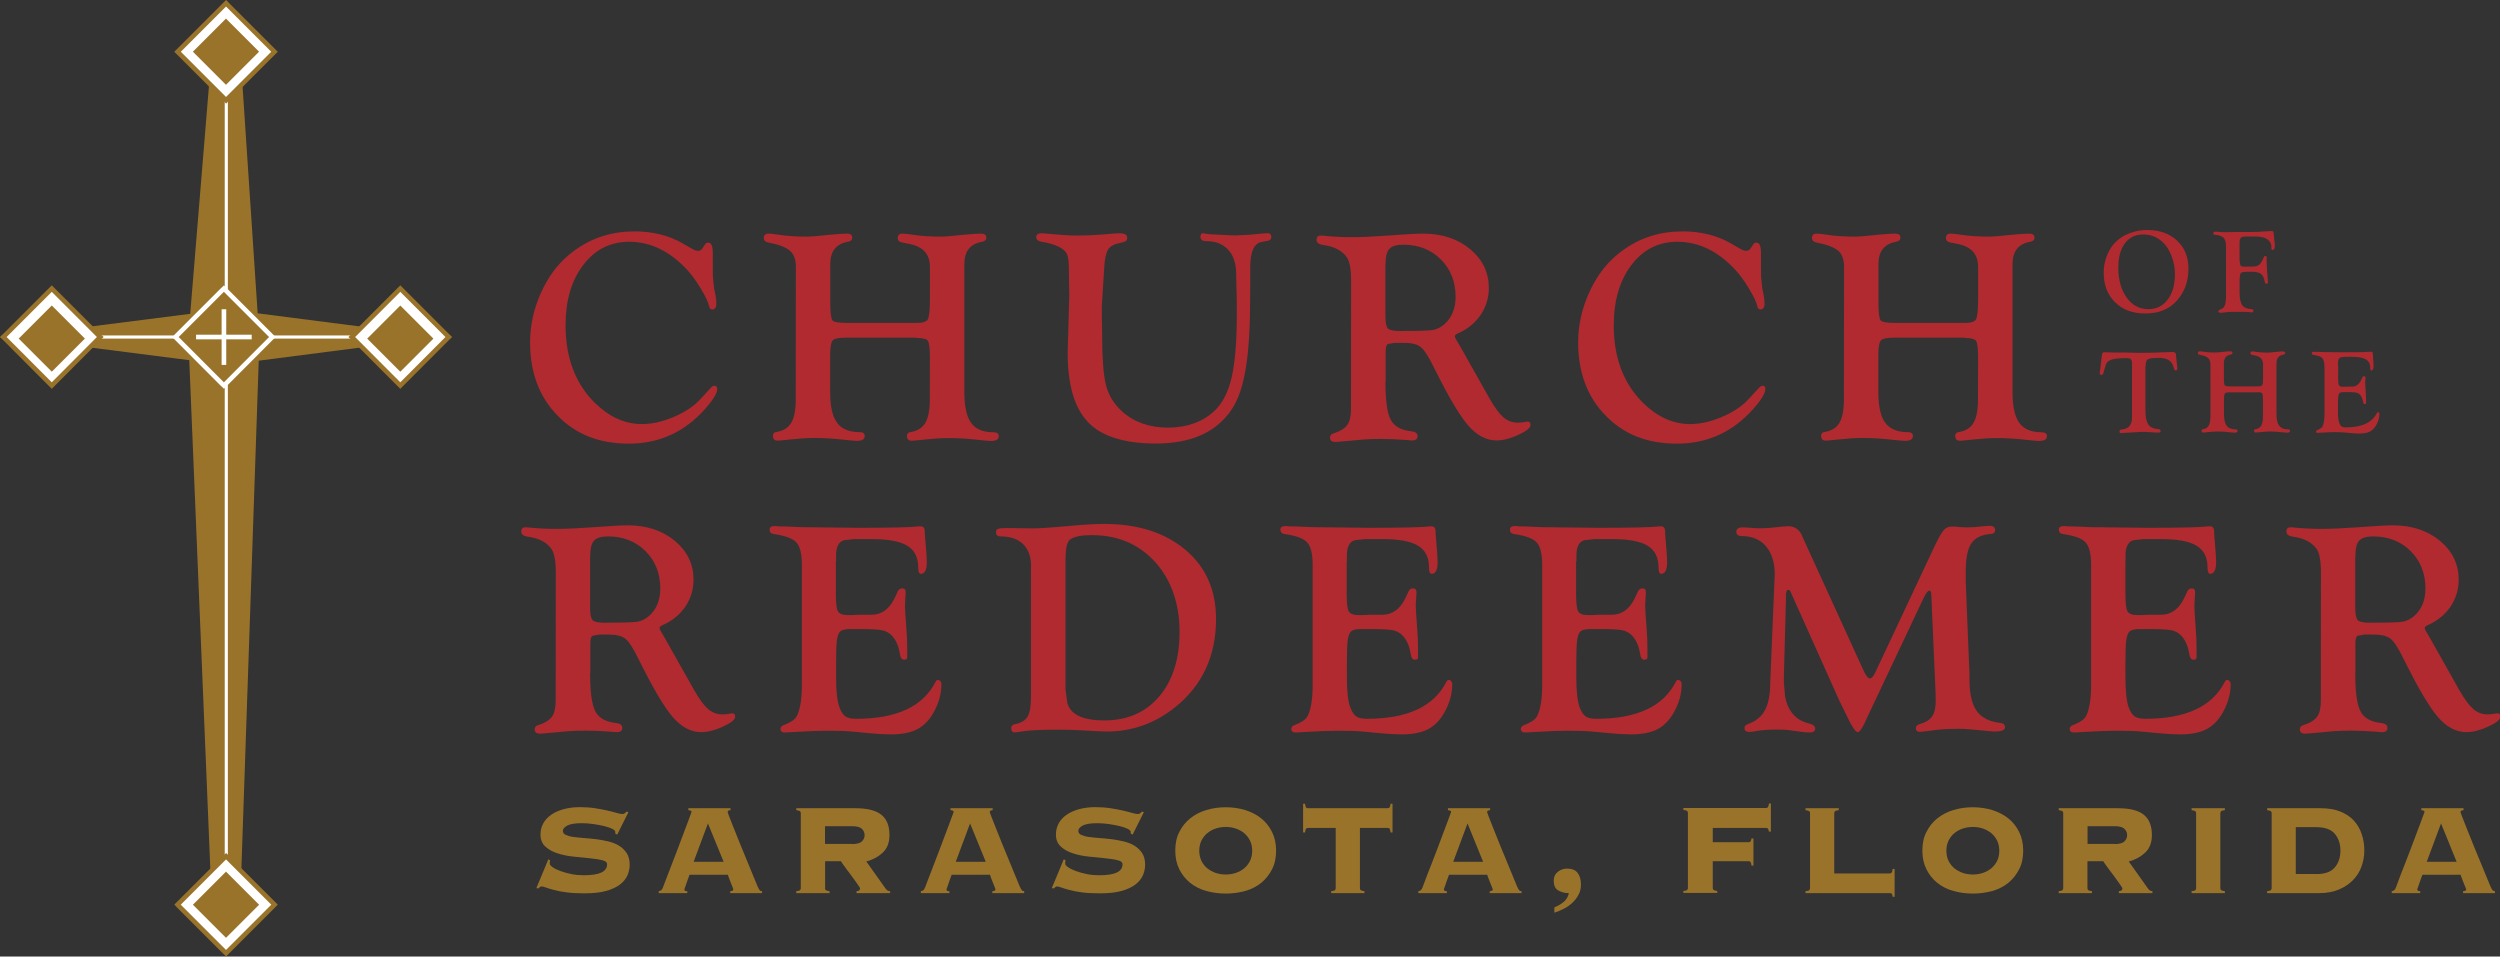 <?xml version="1.0" encoding="UTF-8"?>
<svg xmlns="http://www.w3.org/2000/svg" id="Layer_2" data-name="Layer 2" viewBox="0 0 232.33 88.89">
  <rect x="0" y="0" width="232.33" height="88.89" fill="#333333" stroke="none"/>
  <defs>
    <style>
      .cls-1 {
        stroke: #9a732b;
      }

      .cls-1, .cls-2, .cls-3 {
        fill: none;
      }

      .cls-1, .cls-3 {
        stroke-width: .43px;
      }

      .cls-4 {
        fill: #9a732b;
      }

      .cls-4, .cls-5, .cls-6 {
        stroke-width: 0px;
      }

      .cls-2 {
        stroke-width: .29px;
      }

      .cls-2, .cls-3 {
        stroke: #fff;
      }

      .cls-5 {
        fill: #b02a30;
      }

      .cls-6 {
        fill: #fff;
      }
    </style>
  </defs>
  <g id="Layer_1-2" data-name="Layer 1">
    <polygon class="cls-4" points="19.77 3.73 17.5 31.32 19.77 86.16 22.25 86.07 24.11 31.61 22.25 3.66 19.77 3.73"></polygon>
    <polygon class="cls-4" points=".76 31.32 21.01 33.91 41.06 31.32 21.01 28.74 .76 31.32"></polygon>
    <line class="cls-2" x1="4.81" y1="31.32" x2="37.83" y2="31.32"></line>
    <line class="cls-2" x1="21.03" y1="5.38" x2="21.03" y2="84.07"></line>
    <polygon class="cls-6" points="20.85 79.72 16.65 83.92 16.5 84.07 16.65 84.23 20.85 88.43 21.01 88.58 21.16 88.43 25.36 84.23 25.51 84.07 25.36 83.92 21.16 79.72 21.01 79.57 20.85 79.72"></polygon>
    <polygon class="cls-1" points="20.85 79.72 16.65 83.92 16.5 84.07 16.65 84.23 20.85 88.43 21.01 88.58 21.16 88.43 25.36 84.23 25.51 84.07 25.36 83.92 21.16 79.72 21.01 79.57 20.85 79.72"></polygon>
    <polygon class="cls-6" points="20.85 .46 16.65 4.66 16.5 4.81 16.65 4.96 20.85 9.16 21.01 9.32 21.16 9.16 25.36 4.96 25.51 4.81 25.36 4.66 21.16 .46 21.01 .3 20.85 .46"></polygon>
    <polygon class="cls-1" points="20.85 .46 16.65 4.66 16.5 4.81 16.65 4.96 20.85 9.16 21.01 9.32 21.16 9.16 25.36 4.96 25.51 4.81 25.36 4.66 21.16 .46 21.01 .3 20.85 .46"></polygon>
    <polygon class="cls-6" points="37.05 26.97 32.85 31.17 32.69 31.32 32.85 31.47 37.05 35.68 37.2 35.83 37.35 35.68 41.55 31.47 41.71 31.32 41.55 31.17 37.35 26.97 37.2 26.82 37.05 26.97"></polygon>
    <polygon class="cls-1" points="37.05 26.97 32.85 31.17 32.69 31.32 32.85 31.47 37.05 35.68 37.2 35.83 37.35 35.68 41.55 31.47 41.71 31.32 41.55 31.17 37.35 26.97 37.2 26.82 37.05 26.97"></polygon>
    <polygon class="cls-6" points="4.66 26.97 .46 31.17 .3 31.32 .46 31.48 4.66 35.68 4.81 35.83 4.96 35.68 9.16 31.48 9.32 31.32 9.16 31.17 4.96 26.97 4.81 26.82 4.66 26.97"></polygon>
    <polygon class="cls-1" points="4.66 26.97 .46 31.17 .3 31.32 .46 31.47 4.66 35.68 4.81 35.83 4.96 35.68 9.16 31.47 9.32 31.32 9.16 31.17 4.96 26.97 4.81 26.82 4.66 26.97"></polygon>
    <polygon class="cls-4" points="20.65 26.97 16.45 31.17 16.3 31.32 16.45 31.47 20.65 35.68 20.81 35.83 20.96 35.68 25.16 31.47 25.31 31.32 25.16 31.17 20.96 26.97 20.81 26.82 20.65 26.97"></polygon>
    <polygon class="cls-3" points="20.65 26.97 16.45 31.17 16.3 31.32 16.45 31.47 20.65 35.68 20.81 35.83 20.96 35.68 25.16 31.47 25.31 31.32 25.16 31.17 20.96 26.97 20.81 26.82 20.65 26.97"></polygon>
    <line class="cls-3" x1="20.81" y1="28.74" x2="20.81" y2="33.91"></line>
    <line class="cls-3" x1="23.39" y1="31.32" x2="18.22" y2="31.32"></line>
    <rect class="cls-4" x="18.83" y="2.63" width="4.35" height="4.35" transform="translate(2.75 16.26) rotate(-45)"></rect>
    <rect class="cls-4" x="18.83" y="81.9" width="4.35" height="4.35" transform="translate(-53.3 39.48) rotate(-45)"></rect>
    <rect class="cls-4" x="2.64" y="29.29" width="4.35" height="4.35" transform="translate(-20.84 12.62) rotate(-45)"></rect>
    <rect class="cls-4" x="35.02" y="29.29" width="4.35" height="4.35" transform="translate(-11.35 35.52) rotate(-45)"></rect>
    <g>
      <path class="cls-5" d="M58.9,21.5c1.73,0,3.24.37,4.53,1.11l.92.53c.19.11.35.17.5.17.19,0,.32-.07.42-.22l.29-.43c.05-.07.13-.11.25-.11.29,0,.43.3.43.9v1.01s.01,1.27.01,1.27l.11,1.06.13.62c.06.31.08.58.08.82,0,.35-.13.53-.39.53-.15,0-.25-.11-.29-.33-.07-.35-.33-.89-.77-1.62s-.86-1.3-1.26-1.73c-1.61-1.74-3.41-2.61-5.39-2.61-1.75,0-3.18.72-4.27,2.16-1.1,1.44-1.64,3.31-1.64,5.6,0,3,.9,5.39,2.69,7.18,1.35,1.33,2.81,2,4.4,2,.94,0,1.93-.22,2.98-.67,1.05-.45,1.87-1,2.48-1.67l.9-.98c.13-.15.25-.23.38-.24.18,0,.26.09.26.31,0,.38-.37.99-1.1,1.82-1.92,2.17-4.29,3.25-7.1,3.25s-4.94-.87-6.64-2.61-2.55-4.01-2.55-6.8c0-1.53.32-3.03.96-4.49s1.49-2.66,2.56-3.57c1.75-1.5,3.8-2.25,6.13-2.25Z"></path>
      <path class="cls-5" d="M111.81,21.69c.06,0,.17,0,.32.04.16.03.52.06,1.1.08l1.48.07,1.37-.06c.46-.04.87-.08,1.23-.12.17-.02.32-.03.46-.03.25,0,.38.12.38.37,0,.19-.12.3-.35.34l-.53.1c-.72.12-1.08.89-1.08,2.32v1.21s-.01,1.71-.01,1.71c0,2.68-.13,4.83-.4,6.47-.26,1.64-.69,2.9-1.27,3.79-1.4,2.16-3.77,3.24-7.12,3.24-2.36,0-4.2-.44-5.51-1.33-1.77-1.21-2.66-3.57-2.66-7.06l.15-5.38-.04-2.53c0-.63-.06-1.07-.19-1.33-.13-.26-.38-.48-.77-.67-.45-.21-.96-.36-1.53-.44-.36-.06-.54-.2-.54-.43,0-.24.16-.37.47-.37.1,0,.29.01.57.04,1.18.11,2.08.17,2.72.17.91,0,1.91-.05,3.01-.15.44-.04.76-.06.96-.06.48,0,.72.14.72.41,0,.15-.04.25-.11.31s-.25.11-.53.17c-.57.11-.95.32-1.14.63-.19.31-.32.91-.36,1.81l-.22,3.5.03,2.46c0,2.24.12,3.84.35,4.79.24.95.73,1.76,1.47,2.44,1.12,1.03,2.56,1.54,4.31,1.54s3.23-.53,4.34-1.58c.74-.71,1.27-1.76,1.58-3.13.31-1.37.47-3.34.47-5.91v-1.13l-.07-2.85c-.06-.86-.32-1.53-.81-2.01-.48-.48-1.14-.72-1.96-.72-.36,0-.54-.14-.54-.41,0-.22.09-.33.26-.34Z"></path>
      <path class="cls-5" d="M128.75,35.43c0,1.76.16,2.95.49,3.57.32.62.96.98,1.92,1.08.39.04.58.19.58.45s-.16.4-.47.4c-.1,0-.29-.01-.57-.04-.8-.06-1.57-.1-2.31-.1-.62,0-1.17.02-1.65.05l-1.17.11-.93.08c-.26.03-.44.04-.54.04-.33,0-.5-.13-.5-.38,0-.21.09-.34.28-.4.63-.19,1.07-.46,1.31-.78s.36-.83.36-1.5v-1.86s.01-10.04.01-10.04c0-1.11-.14-1.85-.42-2.23-.45-.62-1.2-.99-2.22-1.12-.38-.06-.57-.22-.57-.48s.13-.39.39-.39c.1,0,.27.01.5.04.71.07,1.5.11,2.35.11.94,0,2.07-.05,3.41-.15,1.57-.12,2.65-.18,3.24-.18,1.76,0,3.22.48,4.38,1.44s1.74,2.17,1.74,3.62c0,.92-.26,1.75-.77,2.51-.52.75-1.22,1.32-2.12,1.71-.19.07-.27.17-.26.28,0,.09.06.2.14.33s.21.35.38.65l1.24,2.2,1.43,2.54c.49.86.93,1.46,1.31,1.79.38.33.84.5,1.36.5.21,0,.41-.02.6-.06.11-.03.21-.04.31-.04.17,0,.25.11.25.32,0,.27-.38.57-1.14.92s-1.43.51-2.02.51c-.95,0-1.83-.47-2.64-1.4-.81-.94-1.85-2.71-3.14-5.31-.5-1.03-.91-1.68-1.24-1.95-.32-.27-.85-.41-1.58-.41h-.86l-.63.11c-.14.07-.21.3-.21.67v2.82ZM128.75,24.58v4.81c0,.59.08.97.23,1.13.15.16.52.24,1.09.24,1.65,0,2.68-.03,3.07-.09.39-.06.76-.25,1.11-.56.68-.61,1.02-1.46,1.02-2.53,0-1.4-.46-2.56-1.37-3.47-.91-.91-2.08-1.37-3.49-1.37-.63,0-1.07.13-1.3.4-.24.26-.35.75-.35,1.45Z"></path>
      <path class="cls-5" d="M156.31,21.5c1.73,0,3.24.37,4.53,1.11l.92.53c.19.11.35.17.5.17.19,0,.32-.07.42-.22l.29-.43c.05-.07.13-.11.25-.11.29,0,.43.3.43.9v1.01s.01,1.27.01,1.27l.11,1.06.13.62c.06.31.08.58.08.82,0,.35-.13.53-.39.53-.15,0-.25-.11-.29-.33-.07-.35-.33-.89-.77-1.62s-.86-1.3-1.26-1.73c-1.62-1.74-3.41-2.61-5.39-2.61-1.75,0-3.18.72-4.27,2.16s-1.64,3.31-1.64,5.6c0,3,.9,5.39,2.69,7.18,1.35,1.33,2.81,2,4.4,2,.94,0,1.93-.22,2.98-.67s1.87-1,2.48-1.67l.9-.98c.13-.15.26-.23.38-.24.18,0,.26.09.26.31,0,.38-.37.99-1.1,1.82-1.92,2.17-4.29,3.25-7.11,3.25s-4.94-.87-6.64-2.61c-1.7-1.74-2.55-4.01-2.55-6.8,0-1.53.32-3.03.96-4.49s1.49-2.66,2.56-3.57c1.75-1.5,3.8-2.25,6.13-2.25Z"></path>
      <path class="cls-5" d="M182.6,31.38h-6.59c-.66,0-1.06.08-1.22.26-.15.17-.23.62-.23,1.35v3.46c0,1.31.21,2.26.64,2.84s1.13.87,2.1.87c.32,0,.47.12.47.37,0,.29-.24.44-.72.44-.17,0-.5-.03-.99-.08-1.09-.13-2.1-.19-3.02-.19-.57,0-1.34.05-2.29.15-.57.06-.92.1-1.07.1-.3,0-.44-.15-.44-.47,0-.2.12-.31.35-.34.63-.1,1.08-.39,1.36-.86.27-.47.41-1.19.41-2.15v-.75s.01-11.59.01-11.59c0-.68-.18-1.17-.55-1.49-.37-.32-1.05-.58-2.04-.77-.26-.06-.39-.19-.39-.41,0-.27.15-.41.44-.41.17,0,.47.03.92.1.75.12,1.63.18,2.64.18.34,0,1.08-.06,2.2-.18.67-.06,1.17-.1,1.52-.1s.5.13.5.38c0,.21-.14.33-.4.38-1.09.19-1.64.88-1.64,2.07v3.57c0,.94.07,1.5.2,1.66.13.16.58.24,1.34.24h6.49c.57,0,.91-.11,1.04-.34.12-.23.19-.86.19-1.88v-2.99c0-1.19-.65-1.9-1.96-2.14l-.64-.13c-.26-.05-.39-.18-.39-.41,0-.27.15-.41.44-.41.17,0,.47.03.92.1.76.12,1.64.18,2.65.18.35,0,1.08-.06,2.2-.18.67-.06,1.17-.1,1.52-.1s.5.13.5.38c0,.21-.14.33-.4.38-1.09.19-1.64.88-1.64,2.07v11.92c0,1.31.21,2.26.63,2.84.42.58,1.11.87,2.06.87.34,0,.51.12.51.37,0,.29-.24.44-.72.44-.17,0-.49-.03-.97-.08-1.1-.13-2.11-.19-3.02-.19-.58,0-1.35.05-2.31.15-.57.06-.92.1-1.07.1-.3,0-.44-.15-.44-.47,0-.2.12-.31.35-.34.63-.1,1.08-.39,1.36-.86.27-.47.41-1.19.41-2.15v-.75s.01-3.05.01-3.05c0-.91-.06-1.46-.18-1.65-.12-.19-.47-.28-1.04-.28Z"></path>
    </g>
    <path class="cls-5" d="M54.84,62.54c0,1.76.16,2.95.49,3.57.32.62.96.98,1.92,1.08.39.04.58.19.58.45s-.16.4-.47.4c-.1,0-.29-.01-.57-.04-.8-.06-1.57-.1-2.31-.1-.62,0-1.17.02-1.65.05l-1.17.11-.93.08c-.26.03-.44.04-.54.04-.33,0-.5-.13-.5-.38,0-.21.09-.34.28-.4.63-.19,1.07-.46,1.31-.78s.36-.83.36-1.5v-1.86s.01-10.04.01-10.04c0-1.11-.14-1.85-.42-2.23-.45-.62-1.2-.99-2.22-1.12-.38-.06-.57-.22-.57-.48s.13-.39.39-.39c.1,0,.27.01.5.04.71.07,1.5.11,2.35.11.94,0,2.07-.05,3.41-.15,1.57-.12,2.65-.18,3.24-.18,1.76,0,3.22.48,4.38,1.44s1.74,2.17,1.74,3.62c0,.92-.26,1.75-.77,2.51-.52.75-1.22,1.32-2.12,1.71-.19.07-.27.17-.26.28,0,.09.06.2.14.33s.21.35.38.65l1.24,2.2,1.43,2.54c.49.86.93,1.46,1.31,1.79.38.33.84.5,1.36.5.21,0,.41-.02.6-.06.11-.03.21-.04.31-.04.17,0,.25.11.25.32,0,.27-.38.57-1.14.92s-1.43.51-2.02.51c-.95,0-1.83-.47-2.64-1.4-.81-.94-1.85-2.71-3.14-5.31-.5-1.03-.91-1.68-1.24-1.95-.32-.27-.85-.41-1.58-.41h-.86l-.63.11c-.14.07-.21.3-.21.67v2.82ZM54.84,51.69v4.81c0,.59.08.97.23,1.13.15.16.52.24,1.09.24,1.65,0,2.68-.03,3.07-.09.39-.06.76-.25,1.11-.56.68-.61,1.02-1.46,1.02-2.53,0-1.4-.46-2.56-1.37-3.47-.91-.91-2.08-1.37-3.49-1.37-.63,0-1.07.13-1.3.4-.24.26-.35.75-.35,1.45Z"></path>
    <g>
      <path class="cls-5" d="M77.68,52.15v3.02c0,.86.06,1.41.19,1.64.13.23.43.35.91.35h.42s.61-.03.61-.03h1.18c.92,0,1.63-.5,2.13-1.51l.32-.68c.08-.17.22-.26.42-.26.2,0,.31.12.31.38,0,.07-.01.28-.04.61-.02.24-.03.45-.03.61,0,.3.04.99.13,2.09.06.72.08,1.34.08,1.87v.71c.01.13,0,.22-.03.26-.04.06-.11.09-.22.1-.23.02-.38-.16-.43-.53-.12-.79-.4-1.39-.83-1.79-.24-.22-.53-.37-.88-.43-.35-.06-1-.1-1.95-.1h-.95c-.44,0-.75.07-.91.2s-.27.41-.33.81c-.06.46-.08,1.19-.08,2.19v1.25c0,1.3.1,2.24.31,2.82.16.42.34.7.56.85s.54.22.99.22c3.76,0,6.22-1.14,7.38-3.43.06-.11.12-.17.17-.18.09-.02.18.01.26.09s.12.18.12.3c0,.91-.25,1.79-.74,2.65-.41.73-.92,1.24-1.53,1.55s-1.42.47-2.43.47c-.59,0-1.25-.04-1.97-.11l-1.61-.15c-.59-.06-1.39-.08-2.41-.08-.68,0-1.71.04-3.09.12-.38.03-.65.04-.82.04-.22,0-.34-.1-.36-.31,0-.17.09-.3.31-.38.53-.2.89-.42,1.08-.64.19-.23.34-.63.45-1.21.1-.49.15-1.16.15-2v-11.01c0-1.04-.17-1.74-.51-2.11s-1.04-.63-2.11-.78c-.25-.04-.38-.17-.38-.41,0-.22.15-.33.46-.33.06,0,.2,0,.42.03.17.01.39.01.68.01l1.4.06,5.27.06c3.03,0,4.9-.04,5.6-.13.07,0,.14-.01.19-.01.27,0,.4.15.4.46,0,.21.03.59.08,1.14.07.81.11,1.39.11,1.74,0,.7-.18,1.07-.54,1.08-.18,0-.26-.2-.26-.61,0-.92-.34-1.59-1.01-2-.67-.41-1.76-.62-3.26-.62h-1.7l-.95.11c-.47.15-.71.62-.71,1.4v.57Z"></path>
      <path class="cls-5" d="M95.82,52.63c0-.89-.25-1.57-.74-2.06-.49-.48-1.19-.72-2.09-.72-.29,0-.43-.12-.43-.37,0-.17.06-.28.18-.33s.38-.08.79-.08l2.11.03c.48,0,.91,0,1.29-.03.58-.04,1.39-.1,2.41-.19,1.37-.13,2.46-.19,3.27-.19,3.14,0,5.66.81,7.56,2.41s2.84,3.75,2.84,6.42c0,3.44-1.27,6.18-3.82,8.22-1.87,1.49-3.98,2.24-6.33,2.24-.39,0-1.17-.04-2.35-.11-.67-.04-1.35-.06-2.06-.06-1.65,0-2.75.05-3.3.14-.43.07-.71.11-.86.11-.21,0-.32-.14-.32-.41,0-.19.12-.31.35-.35.57-.11.97-.35,1.18-.71.21-.36.31-.98.31-1.86v-12.1ZM99.02,51.88v12.2l.17,1.26c.31,1.07,1.45,1.61,3.43,1.61,2.15,0,3.85-.74,5.11-2.23,1.26-1.49,1.89-3.49,1.89-6.02s-.76-4.81-2.27-6.47-3.47-2.5-5.87-2.5c-.98,0-1.65.13-2.01.39-.3.2-.44.79-.44,1.77Z"></path>
      <path class="cls-5" d="M125.15,52.15v3.02c0,.86.06,1.41.19,1.64.13.23.43.35.91.35h.42s.61-.03.61-.03h1.18c.92,0,1.63-.5,2.13-1.51l.32-.68c.08-.17.22-.26.42-.26.2,0,.31.12.31.38,0,.07-.01.28-.04.61-.02.24-.03.45-.03.61,0,.3.04.99.13,2.09.06.72.08,1.34.08,1.87v.71c.01.13,0,.22-.03.26-.04.06-.11.09-.22.1-.23.02-.38-.16-.43-.53-.12-.79-.4-1.39-.83-1.79-.24-.22-.53-.37-.88-.43-.35-.06-1-.1-1.95-.1h-.95c-.44,0-.75.07-.91.2s-.27.41-.33.81c-.06.46-.08,1.19-.08,2.19v1.25c0,1.3.1,2.24.31,2.82.16.42.34.7.56.85s.54.22.99.22c3.76,0,6.22-1.14,7.38-3.43.06-.11.12-.17.17-.18.09-.02.18.01.26.09s.12.18.12.3c0,.91-.25,1.79-.74,2.65-.41.73-.92,1.24-1.53,1.55s-1.42.47-2.43.47c-.59,0-1.25-.04-1.97-.11l-1.61-.15c-.59-.06-1.39-.08-2.41-.08-.68,0-1.71.04-3.09.12-.38.03-.65.04-.82.04-.22,0-.34-.1-.36-.31,0-.17.09-.3.31-.38.53-.2.89-.42,1.08-.64.19-.23.34-.63.45-1.21.1-.49.15-1.16.15-2v-11.01c0-1.04-.17-1.74-.51-2.11s-1.04-.63-2.11-.78c-.25-.04-.38-.17-.38-.41,0-.22.15-.33.46-.33.06,0,.2,0,.42.03.17.01.39.01.68.01l1.4.06,5.27.06c3.03,0,4.9-.04,5.6-.13.07,0,.14-.01.19-.01.27,0,.4.15.4.46,0,.21.03.59.08,1.14.07.81.11,1.39.11,1.74,0,.7-.18,1.07-.54,1.08-.18,0-.26-.2-.26-.61,0-.92-.34-1.59-1.01-2-.67-.41-1.76-.62-3.26-.62h-1.7l-.95.11c-.47.15-.71.62-.71,1.4v.57Z"></path>
      <path class="cls-5" d="M146.47,52.15v3.02c0,.86.06,1.41.19,1.64.13.23.43.35.91.35h.42s.61-.03.61-.03h1.18c.92,0,1.63-.5,2.13-1.51l.32-.68c.08-.17.22-.26.42-.26.2,0,.31.12.31.38,0,.07-.01.28-.04.61-.02.24-.03.45-.03.61,0,.3.04.99.13,2.09.06.72.08,1.34.08,1.87v.71c.01.13,0,.22-.03.26-.04.06-.11.09-.22.1-.23.02-.38-.16-.43-.53-.12-.79-.4-1.39-.83-1.79-.24-.22-.53-.37-.88-.43-.35-.06-1-.1-1.95-.1h-.95c-.44,0-.75.07-.91.2-.16.13-.27.41-.33.81-.06.46-.08,1.19-.08,2.19v1.25c0,1.3.1,2.24.31,2.82.16.42.34.7.56.85s.54.22.99.22c3.76,0,6.22-1.14,7.38-3.43.06-.11.12-.17.17-.18.09-.02.18.01.26.09s.12.18.12.3c0,.91-.24,1.79-.74,2.65-.41.73-.92,1.24-1.53,1.55s-1.42.47-2.43.47c-.59,0-1.25-.04-1.97-.11l-1.61-.15c-.59-.06-1.39-.08-2.4-.08-.68,0-1.71.04-3.09.12-.38.03-.65.04-.82.04-.22,0-.34-.1-.36-.31,0-.17.09-.3.31-.38.53-.2.89-.42,1.08-.64.19-.23.34-.63.45-1.21.1-.49.15-1.16.15-2v-11.01c0-1.04-.17-1.74-.51-2.11-.34-.37-1.04-.63-2.11-.78-.25-.04-.38-.17-.38-.41,0-.22.15-.33.46-.33.06,0,.2,0,.42.03.17.01.39.01.68.01l1.4.06,5.27.06c3.03,0,4.9-.04,5.6-.13.07,0,.14-.01.19-.01.27,0,.4.15.4.46,0,.21.03.59.08,1.14.07.81.11,1.39.11,1.74,0,.7-.18,1.07-.54,1.08-.18,0-.26-.2-.26-.61,0-.92-.34-1.59-1.01-2-.67-.41-1.76-.62-3.26-.62h-1.7l-.95.11c-.47.15-.71.62-.71,1.4v.57Z"></path>
      <path class="cls-5" d="M167.46,49.78l5.69,12.46c.25.55.46.82.62.81s.34-.2.51-.57l5.24-11.16c.49-1.06.84-1.72,1.06-1.99.21-.27.49-.4.84-.4.13,0,.33.01.61.04.27.03.55.04.84.04.38,0,.85-.03,1.41-.1.29-.03.5-.04.64-.04.33,0,.49.13.49.4,0,.22-.13.33-.38.35-.87.06-1.48.36-1.83.88-.35.52-.52,1.39-.52,2.62v.94s.35,8.63.35,8.63v.57c.01,1.28.24,2.22.69,2.84.45.61,1.19.98,2.22,1.09.26.04.39.17.39.41,0,.26-.32.38-.95.38-.19,0-.48-.02-.89-.07-1.13-.12-1.94-.18-2.41-.18-.97,0-1.79.05-2.44.14-.61.09-1.03.14-1.25.14s-.35-.12-.35-.35c0-.18.13-.31.4-.38.53-.15.9-.39,1.12-.71.22-.32.33-.81.33-1.44,0-.31,0-.52-.01-.65l-.4-9.22c0-.25-.07-.37-.18-.37-.14,0-.33.25-.57.76l-5.24,11.09-.19.42c-.27.57-.49.87-.66.88-.2,0-.54-.5-1.02-1.53l-.71-1.45-4.45-9.93-.1-.21c-.04-.06-.09-.1-.17-.1-.15,0-.22.19-.22.57v.44s-.19,7.02-.19,7.02v.56s.11,1.31.11,1.31c.26,1.36.99,2.2,2.18,2.5.42.1.62.26.62.48,0,.24-.16.37-.49.37-.25,0-.55-.02-.89-.07l-.99-.14c-.25-.04-.61-.06-1.09-.06-.85,0-1.51.04-1.98.13-.31.06-.54.09-.7.09-.29,0-.43-.12-.43-.37,0-.17.11-.29.33-.37.71-.24,1.24-.67,1.57-1.28.33-.61.49-1.47.49-2.56l.38-9.12.04-.93c0-1.11-.27-1.98-.81-2.62-.54-.63-1.29-.95-2.23-.95-.35,0-.53-.13-.53-.4s.2-.41.6-.41c.08,0,.19,0,.32.01l.81.06c.15,0,.34.01.57.01.44,0,.86-.03,1.28-.08.63-.07,1.04-.11,1.22-.11.61,0,1.05.29,1.31.88Z"></path>
      <path class="cls-5" d="M197.52,52.15v3.02c0,.86.06,1.41.19,1.64.13.23.43.35.91.35h.42s.61-.03.61-.03h1.18c.92,0,1.63-.5,2.13-1.51l.32-.68c.08-.17.22-.26.42-.26.2,0,.3.12.3.38,0,.07-.01.28-.04.61-.02.24-.03.45-.03.61,0,.3.04.99.12,2.09.06.72.08,1.34.08,1.87v.71c.01.13,0,.22-.03.26-.04.06-.11.09-.22.1-.23.02-.37-.16-.43-.53-.12-.79-.4-1.39-.83-1.79-.24-.22-.53-.37-.88-.43-.35-.06-1-.1-1.95-.1h-.95c-.44,0-.75.07-.91.2-.16.13-.27.41-.33.81-.06.46-.08,1.19-.08,2.19v1.25c0,1.3.1,2.24.3,2.82.16.42.34.7.56.85s.54.22.99.22c3.76,0,6.22-1.14,7.38-3.43.06-.11.12-.17.17-.18.09-.02.18.01.26.09s.12.18.12.3c0,.91-.25,1.79-.74,2.65-.41.73-.92,1.24-1.53,1.55s-1.42.47-2.43.47c-.59,0-1.25-.04-1.97-.11l-1.61-.15c-.59-.06-1.4-.08-2.41-.08-.68,0-1.7.04-3.09.12-.38.03-.65.04-.82.04-.22,0-.34-.1-.36-.31,0-.17.09-.3.31-.38.53-.2.89-.42,1.08-.64.19-.23.34-.63.45-1.21.1-.49.15-1.16.15-2v-11.01c0-1.04-.17-1.74-.51-2.11-.34-.37-1.04-.63-2.11-.78-.25-.04-.38-.17-.38-.41,0-.22.15-.33.46-.33.06,0,.2,0,.42.03.17.01.39.01.68.01l1.4.06,5.27.06c3.03,0,4.9-.04,5.6-.13.07,0,.14-.01.2-.01.27,0,.4.15.4.46,0,.21.03.59.08,1.14.07.81.11,1.39.11,1.74,0,.7-.18,1.07-.54,1.08-.18,0-.26-.2-.26-.61,0-.92-.34-1.59-1.01-2-.67-.41-1.76-.62-3.26-.62h-1.69l-.95.11c-.47.15-.71.62-.71,1.4v.57Z"></path>
    </g>
    <path class="cls-5" d="M218.88,62.54c0,1.76.16,2.95.49,3.57.32.62.96.98,1.92,1.08.39.04.58.19.58.45s-.16.4-.47.4c-.1,0-.29-.01-.57-.04-.8-.06-1.57-.1-2.31-.1-.62,0-1.17.02-1.65.05l-1.17.11-.93.08c-.26.03-.44.04-.54.04-.33,0-.5-.13-.5-.38,0-.21.09-.34.28-.4.63-.19,1.07-.46,1.31-.78s.36-.83.36-1.5v-1.86s.01-10.04.01-10.04c0-1.11-.14-1.85-.42-2.23-.46-.62-1.2-.99-2.22-1.12-.38-.06-.57-.22-.57-.48s.13-.39.39-.39c.1,0,.27.01.5.04.71.07,1.5.11,2.35.11.93,0,2.07-.05,3.41-.15,1.57-.12,2.65-.18,3.24-.18,1.76,0,3.22.48,4.38,1.44s1.74,2.17,1.74,3.62c0,.92-.26,1.75-.77,2.51-.52.75-1.22,1.32-2.12,1.71-.19.07-.27.17-.26.28,0,.09.06.2.14.33s.21.35.38.65l1.24,2.2,1.43,2.54c.49.86.93,1.46,1.31,1.79.38.33.84.5,1.36.5.21,0,.41-.02.6-.06.11-.03.21-.04.31-.04.17,0,.25.11.25.32,0,.27-.38.57-1.14.92s-1.43.51-2.02.51c-.95,0-1.83-.47-2.64-1.4-.81-.94-1.85-2.71-3.14-5.31-.5-1.03-.91-1.68-1.24-1.95-.33-.27-.85-.41-1.59-.41h-.86l-.63.11c-.14.07-.21.3-.21.67v2.82ZM218.88,51.69v4.81c0,.59.08.97.23,1.13.15.16.52.24,1.09.24,1.65,0,2.68-.03,3.07-.09.39-.06.76-.25,1.11-.56.68-.61,1.02-1.46,1.02-2.53,0-1.4-.46-2.56-1.37-3.47-.91-.91-2.08-1.37-3.49-1.37-.63,0-1.07.13-1.3.4-.24.26-.35.75-.35,1.45Z"></path>
    <g>
      <path class="cls-5" d="M199.58,21.38c1.14,0,2.05.33,2.75.99s1.05,1.53,1.05,2.6c0,1.17-.36,2.16-1.08,2.97-.7.79-1.67,1.19-2.91,1.19s-2.12-.34-2.83-1.04c-.71-.69-1.06-1.61-1.06-2.77,0-.5.09-.99.27-1.48s.42-.9.73-1.23c.35-.39.8-.7,1.35-.91.54-.22,1.12-.33,1.73-.33ZM199.19,21.79c-.73,0-1.3.27-1.71.81s-.62,1.3-.62,2.27c0,1.14.26,2.07.78,2.79.52.72,1.19,1.07,2.02,1.07.75,0,1.34-.3,1.79-.89.45-.59.67-1.38.67-2.37,0-.57-.1-1.13-.31-1.67s-.48-.98-.83-1.3c-.5-.47-1.1-.71-1.78-.71Z"></path>
      <path class="cls-5" d="M208.15,24.27c0,.2.03.34.08.41s.16.1.31.1h.21s.6-.01.6-.01c.27,0,.47-.06.61-.17.14-.12.27-.34.41-.68.03-.08.07-.13.12-.13.11,0,.16.05.16.14,0,.03,0,.07-.01.14,0,.05,0,.1,0,.17,0,.21.01.46.03.74l.08,1.03c0,.11.01.19.01.23,0,.08-.05.12-.15.13-.07,0-.11-.05-.13-.15-.07-.38-.19-.64-.37-.77-.17-.13-.47-.2-.9-.2-.55,0-.86.03-.95.1-.08.07-.13.33-.13.79v.44s0,.64,0,.64c0,.55.09.94.28,1.19.14.18.42.29.83.32.12.01.17.06.17.15,0,.1-.04.15-.12.15-.07,0-.18,0-.32-.03-.13-.01-.39-.02-.79-.02h-.61c-.27,0-.51.01-.7.04-.27.04-.44.05-.53.05-.12,0-.18-.05-.18-.14,0-.07.05-.12.15-.16.22-.07.37-.2.44-.38.08-.18.12-.49.12-.92v-4.49c0-.46-.08-.76-.24-.89-.18-.16-.45-.25-.8-.27-.1,0-.14-.05-.14-.13,0-.11.06-.16.19-.16.04,0,.14,0,.28.02.22.02.45.03.69.03l.94-.02h1.44c.49,0,.99-.03,1.51-.07.19-.01.33-.02.42-.02s.14.09.15.28c.02.23.03.36.03.4l.05.42c.01.08.02.16.02.21,0,.3-.07.45-.21.45-.08,0-.12-.05-.12-.15v-.19c0-.07,0-.14-.03-.19-.15-.48-.63-.72-1.44-.72h-.71s-.22,0-.22,0c-.21,0-.35.04-.43.12s-.12.22-.12.41v1.75Z"></path>
    </g>
    <g>
      <path class="cls-5" d="M199.38,34.03v4.11c0,.62.09,1.05.27,1.31.18.26.49.4.94.43.13.01.2.08.2.19,0,.08-.06.13-.17.13-.03,0-.07,0-.14,0l-.41-.02-.68-.04c-.05,0-.13,0-.22,0-.21,0-.4,0-.57.02l-1.21.07c-.13.01-.21.02-.26.02-.11,0-.17-.05-.16-.14,0-.08.02-.13.06-.16.03-.02.1-.04.21-.05.28-.02.5-.12.66-.31.15-.19.23-.44.23-.77v-.26s0-4.85,0-4.85c0-.29-.15-.43-.46-.43-.73,0-1.22.05-1.49.16-.19.08-.32.17-.39.27s-.15.35-.26.75l-.04.15c-.04.15-.1.23-.19.23-.12,0-.18-.06-.17-.17,0-.1.02-.24.06-.43l.05-.48.06-.49.04-.33c.01-.14.09-.21.23-.21.04,0,.1,0,.19.01.14.01.34.02.61.02h1.11s1.33.03,1.33.03c.86,0,1.76-.02,2.72-.07.19,0,.31-.01.37-.01.2,0,.31.08.32.25l.03.39c0,.06.02.21.05.44.03.19.04.35.04.46s-.05.18-.15.18c-.08,0-.14-.07-.17-.21-.08-.34-.22-.59-.44-.73-.22-.15-.53-.23-.94-.23-.55,0-.9.04-1.04.13-.14.08-.2.3-.2.64Z"></path>
      <path class="cls-5" d="M209.84,36.46h-2.59c-.26,0-.42.03-.48.1-.06.07-.09.24-.09.53v1.36c0,.52.08.89.25,1.11.17.23.44.34.82.34.12,0,.19.05.19.14,0,.12-.09.17-.28.17-.07,0-.19-.01-.39-.03-.43-.05-.82-.08-1.19-.08-.23,0-.53.02-.9.06-.22.03-.36.04-.42.04-.12,0-.17-.06-.17-.18,0-.08.05-.12.14-.13.25-.04.43-.15.53-.34s.16-.47.16-.85v-.29s0-4.55,0-4.55c0-.27-.07-.46-.22-.59-.14-.13-.41-.23-.8-.3-.1-.02-.15-.08-.15-.16,0-.11.06-.16.17-.16.06,0,.19.01.36.04.3.05.64.07,1.04.07.14,0,.42-.02.86-.07.26-.03.46-.04.59-.04s.2.05.2.15c0,.08-.05.13-.16.15-.43.07-.64.34-.64.81v1.4c0,.37.03.59.08.65s.23.1.53.1h2.55c.22,0,.36-.04.41-.13.05-.09.07-.33.07-.74v-1.17c0-.47-.26-.75-.77-.84l-.25-.05c-.1-.02-.15-.07-.15-.16,0-.11.06-.16.17-.16.06,0,.19.01.36.04.3.05.65.07,1.04.07.14,0,.43-.02.86-.07.26-.03.46-.04.59-.04s.2.05.2.15c0,.08-.05.13-.16.15-.43.07-.64.34-.64.81v4.68c0,.52.08.89.25,1.11.17.23.44.34.81.34.13,0,.2.05.2.14,0,.12-.09.17-.28.17-.07,0-.19-.01-.38-.03-.43-.05-.83-.08-1.19-.08-.23,0-.53.02-.91.06-.22.03-.36.04-.42.04-.12,0-.17-.06-.17-.18,0-.08.05-.12.14-.13.25-.04.43-.15.53-.34s.16-.47.16-.84v-.3s0-1.2,0-1.2c0-.36-.02-.57-.07-.65-.05-.07-.18-.11-.41-.11Z"></path>
      <path class="cls-5" d="M217.29,33.97v1.19c0,.34.03.55.07.64s.17.14.36.14h.16s.24-.01.24-.01h.46c.36,0,.64-.2.84-.6l.13-.27c.03-.07.09-.1.16-.1.08,0,.12.05.12.15,0,.03,0,.11-.02.24,0,.1-.01.17-.01.24,0,.12.02.39.05.82.02.28.03.53.03.73v.28c0,.05,0,.08-.01.1-.01.02-.04.03-.09.04-.09,0-.15-.06-.17-.21-.05-.31-.16-.54-.33-.7-.09-.09-.21-.14-.35-.17-.14-.03-.39-.04-.77-.04h-.37c-.17,0-.29.03-.36.08s-.11.16-.13.32c-.02.18-.03.47-.03.86v.49c0,.51.04.88.12,1.11.06.16.14.28.22.33s.21.09.39.09c1.48,0,2.45-.45,2.9-1.35.03-.04.05-.07.07-.07.04,0,.07,0,.1.04.03.03.05.07.05.12,0,.36-.1.7-.29,1.04-.16.28-.36.49-.6.61-.24.12-.56.18-.96.18-.23,0-.49-.01-.78-.04l-.63-.06c-.23-.02-.55-.03-.95-.03-.27,0-.67.02-1.21.05-.15.01-.26.02-.32.02-.09,0-.14-.04-.14-.12,0-.07.04-.12.12-.15.21-.08.35-.17.42-.25.08-.09.13-.25.18-.48.04-.19.06-.45.06-.79v-4.32c0-.41-.07-.68-.2-.83-.13-.15-.41-.25-.83-.31-.1-.01-.15-.07-.15-.16,0-.08.06-.13.18-.13.03,0,.08,0,.16.01.06,0,.15,0,.27,0l.55.02,2.07.02c1.19,0,1.92-.02,2.2-.05.03,0,.05,0,.08,0,.11,0,.16.06.16.18,0,.08.01.23.03.45.03.32.04.54.04.68,0,.28-.07.42-.21.43-.07,0-.1-.08-.1-.24,0-.36-.13-.62-.4-.79-.26-.16-.69-.24-1.28-.24h-.67l-.37.04c-.19.06-.28.24-.28.55v.22Z"></path>
    </g>
    <path class="cls-5" d="M85.19,31.38h-6.59c-.66,0-1.06.08-1.22.26-.15.17-.23.62-.23,1.35v3.46c0,1.31.21,2.26.64,2.84s1.13.87,2.1.87c.32,0,.47.12.47.37,0,.29-.24.44-.72.44-.17,0-.5-.03-.99-.08-1.09-.13-2.1-.19-3.02-.19-.57,0-1.34.05-2.29.15-.57.06-.92.1-1.07.1-.3,0-.44-.15-.44-.47,0-.2.12-.31.35-.34.63-.1,1.08-.39,1.36-.86.27-.47.41-1.19.41-2.15v-.75s.01-11.59.01-11.59c0-.68-.18-1.17-.55-1.49-.37-.32-1.05-.58-2.04-.77-.26-.06-.39-.19-.39-.41,0-.27.15-.41.44-.41.17,0,.47.03.92.1.75.12,1.63.18,2.64.18.34,0,1.08-.06,2.2-.18.67-.06,1.17-.1,1.52-.1s.5.13.5.38c0,.21-.14.33-.4.38-1.09.19-1.64.88-1.64,2.07v3.57c0,.94.07,1.5.2,1.66.13.16.58.24,1.34.24h6.49c.57,0,.91-.11,1.04-.34.12-.23.19-.86.19-1.88v-2.99c0-1.19-.65-1.9-1.96-2.14l-.64-.13c-.26-.05-.39-.18-.39-.41,0-.27.15-.41.44-.41.17,0,.47.03.92.1.76.12,1.64.18,2.65.18.35,0,1.08-.06,2.2-.18.67-.06,1.17-.1,1.52-.1s.5.13.5.38c0,.21-.14.33-.4.38-1.09.19-1.64.88-1.64,2.07v11.92c0,1.31.21,2.26.63,2.84.42.58,1.11.87,2.06.87.34,0,.51.12.51.37,0,.29-.24.44-.72.44-.17,0-.49-.03-.97-.08-1.1-.13-2.11-.19-3.02-.19-.58,0-1.35.05-2.31.15-.57.06-.92.1-1.07.1-.3,0-.44-.15-.44-.47,0-.2.12-.31.35-.34.63-.1,1.08-.39,1.36-.86.27-.47.41-1.19.41-2.15v-.75s.01-3.05.01-3.05c0-.91-.06-1.46-.18-1.65-.12-.19-.47-.28-1.04-.28Z"></path>
    <g>
      <path class="cls-4" d="M51.12,79.95c-.02.06-.03.17-.03.31,0,.1.09.21.28.34s.42.24.72.35.63.2,1.01.28c.38.08.77.11,1.15.11.75,0,1.3-.09,1.65-.26.35-.17.52-.43.52-.76,0-.18-.15-.31-.46-.38-.31-.08-.69-.13-1.15-.18s-.96-.09-1.48-.15c-.53-.05-1.03-.15-1.49-.3-.46-.14-.84-.35-1.15-.63s-.46-.65-.46-1.13c0-.38.09-.72.26-1.04.17-.31.42-.57.73-.79.31-.22.7-.39,1.15-.52.45-.12.95-.19,1.5-.19.51,0,.98.03,1.43.1.44.07.83.14,1.17.22.34.08.62.15.85.22.23.06.4.1.5.1s.18-.02.24-.07c.06-.04.11-.1.17-.16l.17.06-1.04,2.08-.18-.09v-.17c0-.09-.1-.18-.29-.28-.2-.09-.44-.18-.74-.25s-.64-.14-1-.19c-.37-.05-.73-.08-1.08-.08-.65,0-1.1.08-1.37.23-.26.15-.39.31-.39.48s.09.3.27.38c.18.08.41.15.7.19s.62.07.99.1c.37.03.75.06,1.14.11.39.05.77.12,1.14.21s.7.22.99.4.52.41.71.69c.18.29.27.64.27,1.07,0,.33-.07.66-.2.97-.14.32-.37.61-.69.86-.33.25-.76.46-1.31.61-.54.15-1.22.22-2.03.22-.63,0-1.17-.03-1.63-.09-.46-.06-.84-.13-1.16-.22-.32-.08-.57-.16-.76-.23-.19-.07-.32-.1-.41-.1-.06,0-.11.02-.16.06s-.09.08-.14.13l-.18-.04,1.11-2.67.15.08Z"></path>
      <path class="cls-4" d="M63.6,82.67s.02.09.05.11c.03.03.11.04.22.04v.18h-2.65v-.18c.11-.02.19-.05.24-.1.05-.04.1-.13.15-.25.02-.05.07-.18.15-.4s.19-.5.32-.83c.13-.33.27-.71.43-1.12.16-.41.32-.83.48-1.25.16-.42.32-.84.47-1.25.15-.4.29-.77.41-1.09s.22-.58.29-.78.11-.3.11-.31c0-.05-.03-.08-.1-.11-.07-.02-.13-.04-.2-.04v-.18h3.92v.18c-.08,0-.15.03-.19.04-.05.02-.08.07-.08.15,0,.02.05.15.14.39.09.24.22.55.37.94.15.38.32.82.52,1.3.2.49.4.98.61,1.49.21.5.41,1,.61,1.48.19.48.37.91.53,1.29.08.18.15.3.2.36.05.06.13.09.22.09v.18h-2.96v-.18c.19,0,.29-.07.29-.18,0,0-.02-.08-.07-.2-.05-.12-.1-.26-.17-.42s-.12-.3-.17-.44c-.05-.14-.09-.24-.1-.29h-3.56c-.1.27-.18.49-.24.66-.06.17-.11.3-.14.41-.04.1-.06.17-.08.22s-.02.08-.02.1ZM67.25,80.09l-1.46-3.57-1.33,3.57h2.79Z"></path>
      <path class="cls-4" d="M76.67,82.55c0,.07.02.13.07.17s.16.08.35.1v.18h-3.09v-.18c.19-.02.31-.05.35-.1s.07-.1.07-.17v-6.99c0-.07-.02-.13-.07-.17s-.16-.08-.35-.1v-.18h5.49c1.11,0,1.91.2,2.42.61.5.4.75,1.03.75,1.88,0,.69-.2,1.23-.61,1.62-.41.39-.92.67-1.54.84l1.77,2.49c.12.18.26.27.44.27v.18h-3.12v-.18c.22,0,.33-.1.33-.27,0-.02-.04-.09-.12-.21s-.18-.26-.3-.43c-.12-.17-.25-.35-.4-.55s-.28-.38-.42-.56c-.13-.18-.25-.34-.35-.48-.1-.14-.17-.24-.19-.29h-1.47v2.52ZM79.19,78.44c.44,0,.74-.08.91-.25s.25-.36.25-.58-.08-.41-.25-.58-.47-.25-.91-.25h-2.52v1.65h2.52Z"></path>
      <path class="cls-4" d="M87.96,82.67s.02.09.05.11c.03.03.11.04.22.04v.18h-2.65v-.18c.11-.02.19-.05.24-.1.05-.04.1-.13.15-.25.02-.05.07-.18.15-.4s.19-.5.32-.83c.13-.33.27-.71.43-1.12.16-.41.32-.83.48-1.25.16-.42.32-.84.47-1.25.15-.4.29-.77.41-1.09s.22-.58.29-.78.11-.3.11-.31c0-.05-.03-.08-.1-.11-.07-.02-.13-.04-.2-.04v-.18h3.92v.18c-.08,0-.15.03-.19.04-.05.02-.08.07-.08.15,0,.02.05.15.14.39.09.24.22.55.37.94.15.38.32.82.52,1.3.2.49.4.98.61,1.49.21.5.41,1,.61,1.48.19.48.37.91.53,1.29.08.18.15.3.2.36.05.06.13.09.22.09v.18h-2.96v-.18c.19,0,.29-.07.29-.18,0,0-.02-.08-.07-.2-.05-.12-.1-.26-.17-.42s-.12-.3-.17-.44c-.05-.14-.09-.24-.1-.29h-3.56c-.1.27-.18.49-.24.66-.06.17-.11.3-.14.41-.04.1-.06.17-.08.22s-.02.08-.02.1ZM91.61,80.09l-1.46-3.57-1.33,3.57h2.79Z"></path>
      <path class="cls-4" d="M99.02,79.95c-.02.06-.03.17-.03.31,0,.1.09.21.28.34s.42.24.72.35.63.2,1.01.28c.38.08.77.11,1.15.11.75,0,1.3-.09,1.65-.26.35-.17.52-.43.52-.76,0-.18-.15-.31-.46-.38-.31-.08-.69-.13-1.15-.18s-.96-.09-1.48-.15c-.53-.05-1.03-.15-1.49-.3-.46-.14-.84-.35-1.15-.63s-.46-.65-.46-1.13c0-.38.09-.72.26-1.04.17-.31.42-.57.73-.79.31-.22.7-.39,1.15-.52.45-.12.95-.19,1.5-.19.51,0,.98.03,1.43.1.44.07.83.14,1.17.22.34.08.62.15.85.22.23.06.4.1.5.1s.18-.02.24-.07c.06-.04.11-.1.17-.16l.17.06-1.04,2.08-.18-.09v-.17c0-.09-.1-.18-.29-.28-.2-.09-.44-.18-.74-.25s-.64-.14-1-.19c-.37-.05-.73-.08-1.08-.08-.65,0-1.1.08-1.37.23-.26.15-.39.31-.39.48s.09.3.27.38c.18.08.41.15.7.19s.62.07.99.1c.37.03.75.06,1.14.11.39.05.77.12,1.14.21s.7.22.99.4.52.41.71.69c.18.29.27.64.27,1.07,0,.33-.07.66-.2.97-.14.32-.37.61-.69.86-.33.25-.76.46-1.31.61-.54.15-1.22.22-2.03.22-.63,0-1.17-.03-1.63-.09-.46-.06-.84-.13-1.16-.22-.32-.08-.57-.16-.76-.23-.19-.07-.32-.1-.41-.1-.06,0-.11.02-.16.06s-.09.08-.14.13l-.18-.04,1.11-2.67.15.08Z"></path>
      <path class="cls-4" d="M113.91,75.02c.64,0,1.24.09,1.81.26.56.18,1.06.43,1.48.77.43.34.76.76,1.01,1.26s.38,1.08.38,1.74-.12,1.24-.38,1.74-.59.92-1.01,1.26c-.42.34-.92.59-1.48.75-.57.16-1.17.24-1.81.24s-1.24-.08-1.81-.24c-.57-.16-1.06-.41-1.49-.75-.42-.34-.76-.76-1.01-1.26-.25-.5-.38-1.08-.38-1.74s.12-1.24.38-1.74c.25-.5.59-.92,1.01-1.26.43-.34.92-.6,1.49-.77.56-.17,1.17-.26,1.81-.26ZM113.91,76.85c-.33,0-.64.05-.94.15s-.55.24-.78.43c-.22.18-.4.42-.54.69-.13.28-.2.59-.2.94s.07.66.2.94c.14.28.32.51.54.69.23.18.49.33.78.43.29.1.61.15.94.15s.64-.05.94-.15c.29-.1.55-.24.78-.43.22-.18.4-.42.54-.69.13-.27.2-.59.2-.94s-.07-.66-.2-.94c-.14-.27-.32-.5-.54-.69-.23-.19-.49-.33-.78-.43s-.61-.15-.94-.15Z"></path>
      <path class="cls-4" d="M123.71,82.82c.19-.02.31-.05.35-.1s.07-.1.07-.17v-5.61h-2.58c-.08,0-.14.03-.18.08-.04.05-.07.17-.09.34h-.18v-2.67h.18c.02.17.05.28.09.34.04.06.1.08.18.08h7.41c.08,0,.14-.03.18-.08.04-.05.07-.17.09-.34h.18v2.67h-.18c-.02-.17-.05-.28-.09-.34s-.1-.08-.18-.08h-2.58v5.61c0,.07.02.13.07.17s.16.08.35.1v.18h-3.09v-.18Z"></path>
      <path class="cls-4" d="M134.19,82.67s.02.09.05.11c.04.03.11.04.22.04v.18h-2.65v-.18c.11-.02.19-.05.24-.1.05-.04.1-.13.15-.25.02-.05.07-.18.15-.4s.18-.5.31-.83.28-.71.44-1.12c.16-.41.32-.83.48-1.25.16-.42.32-.84.47-1.25.16-.4.29-.77.41-1.09.12-.32.22-.58.29-.78s.11-.3.11-.31c0-.05-.03-.08-.1-.11-.06-.02-.13-.04-.2-.04v-.18h3.92v.18c-.08,0-.15.03-.2.04-.05.02-.08.07-.08.15,0,.02.05.15.14.39.1.24.22.55.37.94.15.38.32.82.52,1.3.19.49.4.98.61,1.49s.41,1,.61,1.48c.19.48.37.91.53,1.29.08.18.15.3.2.36.06.06.13.09.22.09v.18h-2.96v-.18c.19,0,.29-.07.29-.18,0,0-.03-.08-.08-.2s-.1-.26-.17-.42c-.06-.16-.12-.3-.17-.44-.06-.14-.09-.24-.1-.29h-3.55c-.1.27-.18.49-.24.66-.06.17-.11.3-.14.41-.04.1-.06.17-.08.22s-.02.08-.02.1ZM137.83,80.09l-1.45-3.57-1.33,3.57h2.79Z"></path>
      <path class="cls-4" d="M144.44,84.33c.31-.12.6-.29.86-.5.26-.21.43-.49.5-.83-.39,0-.72-.09-1-.26-.28-.17-.41-.47-.41-.89,0-.35.12-.62.38-.83.25-.2.54-.3.87-.3.45,0,.78.14.98.41.2.27.3.63.3,1.08,0,.35-.07.66-.22.93-.14.27-.33.52-.56.74-.23.22-.5.41-.79.56s-.6.28-.9.38v-.48Z"></path>
      <path class="cls-4" d="M164.39,77.3c-.02-.14-.05-.23-.09-.29-.04-.05-.1-.07-.18-.07h-4.95v1.33h3.33c.08,0,.14-.02.18-.07.04-.04.07-.14.09-.28h.18v2.52h-.18c-.02-.17-.05-.28-.09-.33s-.1-.08-.18-.08h-3.33v2.5c0,.07.02.13.07.17s.16.08.35.1v.18h-3.15v-.18c.19-.02.31-.05.35-.1.04-.04.07-.1.07-.17v-6.99c0-.07-.02-.13-.07-.17-.04-.04-.16-.08-.35-.1v-.18h7.68c.08,0,.14-.03.18-.08.04-.05.07-.17.09-.34h.18v2.61h-.18Z"></path>
      <path class="cls-4" d="M175.62,81.17c.08,0,.14-.03.18-.08.04-.06.07-.17.09-.34h.18v2.59h-.18c-.02-.16-.05-.26-.09-.29s-.1-.05-.18-.05h-7.83v-.18c.19-.02.31-.05.35-.1s.07-.1.07-.17v-6.99c0-.07-.02-.13-.07-.17s-.16-.08-.35-.1v-.18h3.09v.18c-.19.02-.31.05-.35.1s-.07.1-.07.17v5.61h5.16Z"></path>
      <path class="cls-4" d="M183.34,75.02c.64,0,1.24.09,1.81.26.56.18,1.06.43,1.48.77.43.34.76.76,1.01,1.26s.38,1.08.38,1.74-.12,1.24-.38,1.74-.59.92-1.01,1.26c-.42.34-.92.59-1.48.75-.57.16-1.17.24-1.81.24s-1.24-.08-1.81-.24c-.57-.16-1.06-.41-1.49-.75-.42-.34-.76-.76-1.01-1.26-.25-.5-.38-1.08-.38-1.74s.12-1.24.38-1.74c.25-.5.59-.92,1.01-1.26.43-.34.92-.6,1.49-.77.56-.17,1.17-.26,1.81-.26ZM183.34,76.85c-.33,0-.64.05-.94.15s-.55.24-.78.43c-.22.18-.4.42-.54.69-.13.28-.2.59-.2.94s.07.66.2.94c.14.28.32.51.54.69.23.18.49.33.78.43.29.1.61.15.94.15s.64-.05.94-.15c.29-.1.55-.24.78-.43.22-.18.4-.42.54-.69.13-.27.2-.59.2-.94s-.07-.66-.2-.94c-.14-.27-.32-.5-.54-.69-.23-.19-.49-.33-.78-.43s-.61-.15-.94-.15Z"></path>
      <path class="cls-4" d="M193.99,82.55c0,.07.02.13.07.17s.16.08.35.1v.18h-3.09v-.18c.19-.02.31-.05.35-.1s.07-.1.07-.17v-6.99c0-.07-.02-.13-.07-.17s-.16-.08-.35-.1v-.18h5.49c1.11,0,1.92.2,2.42.61.5.4.75,1.03.75,1.88,0,.69-.2,1.23-.61,1.62-.41.39-.92.67-1.54.84l1.77,2.49c.12.18.26.27.43.27v.18h-3.12v-.18c.22,0,.33-.1.33-.27,0-.02-.04-.09-.12-.21s-.18-.26-.3-.43-.25-.35-.4-.55c-.14-.2-.29-.38-.42-.56s-.25-.34-.35-.48c-.1-.14-.17-.24-.19-.29h-1.47v2.52ZM196.52,78.44c.44,0,.74-.08.91-.25s.25-.36.25-.58-.08-.41-.25-.58-.47-.25-.91-.25h-2.52v1.65h2.52Z"></path>
      <path class="cls-4" d="M203.67,82.82c.19-.02.31-.05.35-.1s.07-.1.07-.17v-6.99c0-.07-.02-.13-.07-.17s-.16-.08-.35-.1v-.18h3.09v.18c-.19.02-.31.05-.35.1s-.07.1-.07.17v6.99c0,.07.02.13.07.17s.16.08.35.1v.18h-3.09v-.18Z"></path>
      <path class="cls-4" d="M211.11,75.56c0-.07-.02-.13-.07-.17s-.16-.08-.35-.1v-.18h4.98c.69,0,1.29.1,1.8.3s.93.48,1.26.83c.33.36.58.77.74,1.25.17.48.25,1,.25,1.56,0,.51-.09,1-.26,1.48-.17.48-.44.9-.79,1.26-.36.36-.79.66-1.32.88-.52.22-1.14.33-1.84.33h-4.82v-.18c.19-.02.31-.05.35-.1s.07-.1.07-.17v-6.99ZM215.26,81.23c.79,0,1.36-.2,1.71-.61.35-.4.53-.93.53-1.57s-.18-1.16-.53-1.57c-.35-.41-.92-.61-1.71-.61h-1.91v4.35h1.91Z"></path>
      <path class="cls-4" d="M224.65,82.67s.02.09.05.11c.04.03.11.04.22.04v.18h-2.65v-.18c.11-.02.19-.05.24-.1.05-.04.1-.13.15-.25.02-.05.07-.18.15-.4s.18-.5.31-.83.28-.71.44-1.12c.16-.41.32-.83.48-1.25.16-.42.32-.84.47-1.25.16-.4.29-.77.41-1.09.12-.32.22-.58.29-.78s.11-.3.11-.31c0-.05-.03-.08-.1-.11-.06-.02-.13-.04-.2-.04v-.18h3.92v.18c-.08,0-.15.03-.2.04-.05.02-.08.07-.08.15,0,.02.05.15.14.39.1.24.22.55.37.94.15.38.32.82.52,1.3.19.49.4.98.61,1.49s.41,1,.61,1.48c.19.48.37.91.53,1.29.08.18.15.3.2.36.06.06.13.09.22.09v.18h-2.96v-.18c.19,0,.29-.07.29-.18,0,0-.03-.08-.08-.2s-.1-.26-.17-.42c-.06-.16-.12-.3-.17-.44-.06-.14-.09-.24-.1-.29h-3.55c-.1.27-.18.49-.24.66-.06.17-.11.3-.14.41-.04.1-.06.17-.08.22s-.02.08-.02.1ZM228.3,80.09l-1.45-3.57-1.33,3.57h2.79Z"></path>
    </g>
  </g>
</svg>

